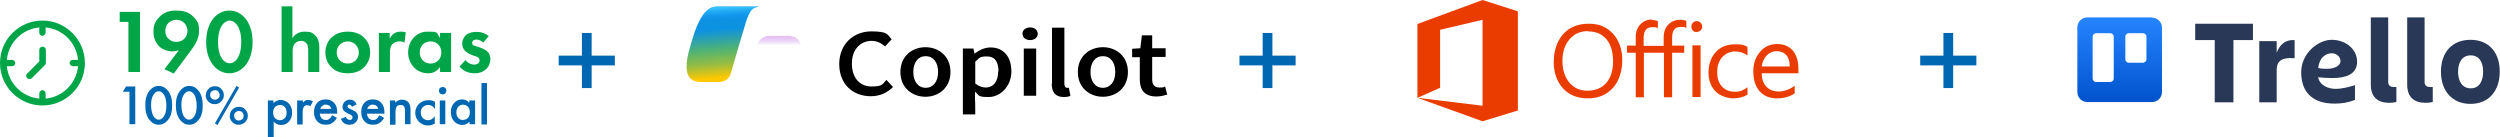 <?xml version="1.0" encoding="UTF-8"?>
<svg id="Capa_1" xmlns="http://www.w3.org/2000/svg" xmlns:xlink="http://www.w3.org/1999/xlink" version="1.1" viewBox="0 0 948.2 52.1">
  <!-- Generator: Adobe Illustrator 29.5.0, SVG Export Plug-In . SVG Version: 2.1.0 Build 137)  -->
  <defs>
    <style>
      .st0 {
        fill: #0067b2;
      }

      .st1 {
        fill: #293856;
      }

      .st2 {
        fill: url(#linear-gradient);
      }

      .st3 {
        fill: #00a547;
      }

      .st4 {
        fill: url(#Degradado_sin_nombre_7);
      }

      .st5 {
        fill: url(#Degradado_sin_nombre_6);
      }

      .st6 {
        fill: url(#Degradado_sin_nombre_5);
      }

      .st7 {
        fill: url(#Degradado_sin_nombre_4);
      }

      .st8 {
        fill: url(#Degradado_sin_nombre_3);
      }

      .st9 {
        fill: url(#Degradado_sin_nombre_2);
      }

      .st10 {
        fill: #eb3c00;
      }
    </style>
    <linearGradient id="linear-gradient" x1="476.5" y1="38.7" x2="476.5" y2="40" gradientTransform="translate(-11208.7 1014.7) scale(25.2 -25.2)" gradientUnits="userSpaceOnUse">
      <stop offset="0" stop-color="#0052cc"/>
      <stop offset="1" stop-color="#2684ff"/>
    </linearGradient>
    <radialGradient id="Degradado_sin_nombre_7" data-name="Degradado sin nombre 7" cx="592.3" cy="-279.9" fx="592.3" fy="-279.9" r="0" gradientTransform="translate(40060824685.8 20179564372.2) rotate(-129.3) scale(69214302 65091223.6) skewX(0)" gradientUnits="userSpaceOnUse">
      <stop offset="0" stop-color="#00aeff"/>
      <stop offset=".8" stop-color="#2253ce"/>
      <stop offset="1" stop-color="#0736c4"/>
    </radialGradient>
    <radialGradient id="Degradado_sin_nombre_2" data-name="Degradado sin nombre 2" cx="-244.4" cy="-28.2" fx="-244.4" fy="-28.2" r="0" gradientTransform="translate(8283032292.8 13372627833.8) rotate(51.8) scale(63952395.7 62047253.5) skewX(0)" gradientUnits="userSpaceOnUse">
      <stop offset="0" stop-color="#ffb657"/>
      <stop offset=".6" stop-color="#ff5f3d"/>
      <stop offset=".9" stop-color="#c02b3c"/>
    </radialGradient>
    <linearGradient id="Degradado_sin_nombre_3" data-name="Degradado sin nombre 3" x1="641.4" y1="155" x2="643.7" y2="181.3" gradientTransform="translate(-368 -149.3)" gradientUnits="userSpaceOnUse">
      <stop offset=".2" stop-color="#0d91e1"/>
      <stop offset=".5" stop-color="#52b471"/>
      <stop offset=".7" stop-color="#98bd42"/>
      <stop offset=".9" stop-color="#ffc800"/>
    </linearGradient>
    <linearGradient id="Degradado_sin_nombre_4" data-name="Degradado sin nombre 4" x1="641.6" y1="151.8" x2="642.9" y2="180.4" gradientTransform="translate(-368 -149.3)" gradientUnits="userSpaceOnUse">
      <stop offset="0" stop-color="#3dcbff"/>
      <stop offset=".2" stop-color="#0588f7" stop-opacity="0"/>
    </linearGradient>
    <radialGradient id="Degradado_sin_nombre_5" data-name="Degradado sin nombre 5" cx="137.7" cy="-9" fx="137.7" fy="-9" r="0" gradientTransform="translate(5408251444.9 -20508662793.8) rotate(109.3) scale(153563886.3 183950453.9)" gradientUnits="userSpaceOnUse">
      <stop offset="0" stop-color="#8c48ff"/>
      <stop offset=".5" stop-color="#f2598a"/>
      <stop offset=".9" stop-color="#ffb152"/>
    </radialGradient>
    <linearGradient id="Degradado_sin_nombre_6" data-name="Degradado sin nombre 6" x1="658.5" y1="161" x2="658.5" y2="168.9" gradientTransform="translate(-368 -149.3)" gradientUnits="userSpaceOnUse">
      <stop offset="0" stop-color="#f8adfa"/>
      <stop offset=".7" stop-color="#a86edd" stop-opacity="0"/>
    </linearGradient>
  </defs>
  <g>
    <path id="path3025" class="st10" d="M537.6,37.1V9.1l24.7-9.1,13.4,4.3v37.6l-13.4,4.1-24.7-8.9,24.7,3V7.5l-16.1,3.8v22l-8.6,3.8Z"/>
    <path id="path3032" class="st10" d="M602.1,37.3c-3.9,0-7-1.3-9.3-3.8-2.3-2.6-3.5-5.9-3.5-10s1.2-7.9,3.6-10.6c2.4-2.6,5.6-3.9,9.7-3.9s6.8,1.3,9.2,3.8c2.3,2.6,3.5,5.9,3.5,10s-1.2,8-3.6,10.6c-2.4,2.6-5.5,3.9-9.5,3.9ZM602.3,11.8c-2.9,0-5.2,1-7,3.1-1.8,2.1-2.7,4.8-2.7,8.2s.9,6.1,2.6,8.2c1.8,2.1,4,3.1,6.9,3.1s5.4-1,7.1-2.9c1.7-2,2.6-4.7,2.6-8.2s-.8-6.4-2.5-8.4c-1.7-2-4-3-7-3Z"/>
    <path id="path3034" class="st10" d="M626.6,7.4c-1.8,0-3.2.6-4.4,1.8-1.2,1.2-1.8,2.8-1.8,4.9v3.2h-3.3v2.7h3.3v16.9h3.1v-16.9h7.6v16.9h3.1v-16.9h4.6v-2.7h-4.6v-3c0-2.8,1.1-4.1,3.3-4.1s1.5.2,2.1.5v-2.8c-.6-.2-1.3-.4-2.3-.4-1.8,0-3.3.6-4.5,1.8-1.2,1.2-1.8,2.8-1.8,4.9v3.2h-7.6v-3c0-2.8,1.1-4.1,3.3-4.1s1.5.2,2.1.5v-2.8c-.6-.2-1.3-.4-2.3-.4h0Z"/>
    <path id="path3038" class="st10" d="M643.5,12.2c-.6,0-1-.2-1.4-.6-.4-.4-.6-.9-.6-1.5s.2-1.1.6-1.5c.4-.4.9-.6,1.4-.6s1.1.2,1.5.6c.4.4.6.9.6,1.5s-.2,1-.6,1.4c-.4.4-.9.6-1.5.6ZM645,36.8h-3.1v-19.6h3.1v19.6Z"/>
    <path id="path3040" class="st10" d="M662.8,35.9c-1.5.9-3.3,1.4-5.4,1.4s-5.1-.9-6.8-2.7c-1.7-1.8-2.6-4.2-2.6-7.1s.9-5.8,2.8-7.8c1.8-2,4.3-2.9,7.4-2.9s3.2.3,4.6,1v3.2c-1.5-1-3-1.5-4.7-1.5s-3.6.7-4.9,2.2c-1.3,1.4-1.9,3.3-1.9,5.7s.6,4.1,1.8,5.4c1.2,1.3,2.8,2,4.9,2s3.3-.6,4.8-1.7v3Z"/>
    <path id="path3042" class="st10" d="M682,27.8h-13.8c0,2.2.6,3.9,1.8,5.1,1.1,1.2,2.7,1.8,4.6,1.8s4.2-.7,6.1-2.2v2.9c-1.7,1.2-4,1.9-6.8,1.9s-4.9-.9-6.5-2.7c-1.6-1.8-2.4-4.3-2.4-7.5s.9-5.5,2.6-7.5,3.9-2.9,6.4-2.9,4.5.8,6,2.5c1.4,1.7,2.1,4,2.1,6.9v1.6ZM678.8,25.1c0-1.8-.4-3.2-1.3-4.2-.9-1-2.1-1.5-3.6-1.5s-2.7.5-3.8,1.6c-1,1.1-1.7,2.4-1.9,4.2h10.6Z"/>
  </g>
  <g>
    <path class="st2" d="M816.2,6.6h-24.5c-2.1,0-3.8,1.7-3.8,3.8v24.5c0,1,.4,2,1.1,2.7.7.7,1.7,1.1,2.7,1.1h24.5c1,0,2-.4,2.7-1.1s1.1-1.7,1.1-2.7V10.5c0-2.1-1.7-3.8-3.8-3.8ZM801.7,29.8c0,.3-.1.7-.4.9-.2.2-.6.4-.9.4h-5.4c-.7,0-1.3-.6-1.3-1.3v-15.9c0-.7.6-1.3,1.3-1.3h5.4c.7,0,1.3.6,1.3,1.3v15.9ZM814.1,22.5c0,.3-.1.7-.4.9s-.6.4-.9.4h-5.4c-.7,0-1.3-.6-1.3-1.3v-8.6c0-.7.6-1.3,1.3-1.3h5.4c.7,0,1.3.6,1.3,1.3v8.6Z"/>
    <g>
      <path class="st1" d="M854.5,9v6.2h-7.4v23.6h-7.1V15.2h-7.4v-6.2h21.8Z"/>
      <path class="st1" d="M863.5,38.8h-6.6V15.6h6.6v4.4c1.2-3.1,3.2-5,6.8-4.8v6.9c-4.6-.4-6.8.8-6.8,4.5v12.2Z"/>
      <path class="st1" d="M906.2,39c-4.3,0-7-2.1-7-6.9V6.6h6.6v24.5c0,1.4.9,1.9,2.1,1.9.3,0,.7,0,1,0v5.7c-.9.2-1.8.3-2.6.3Z"/>
      <path class="st1" d="M920,39c-4.3,0-7-2.1-7-6.9V6.6h6.6v24.5c0,1.4.9,1.9,2.1,1.9.3,0,.7,0,1,0v5.7c-.9.2-1.8.3-2.7.3Z"/>
      <path class="st1" d="M925.8,27.2c0-7.2,4.1-12.1,11.2-12.1s11.1,4.9,11.1,12.1-4.1,12.2-11.1,12.2-11.2-5-11.2-12.2ZM932.3,27.2c0,3.5,1.5,6.3,4.8,6.3s4.7-2.8,4.7-6.3-1.4-6.2-4.7-6.2-4.8,2.7-4.8,6.2Z"/>
      <path class="st1" d="M879.2,29.3c1.8.2,3.7.3,5.5.3,5,0,9.3-1.4,9.3-6.2s-4.4-8.3-9.6-8.3-11.6,5.1-11.6,12.3,3.9,11.9,12.7,11.9c2.6,0,5.2-.4,7.7-1.4v-5.6c-2.3.7-4.8,1.4-7.4,1.4s-6-1.2-6.6-4.5ZM884.3,20.2c1.9,0,3.4,1.3,3.4,3s-2.3,2.9-5,2.9c-1.1,0-2.3,0-3.4-.3,0-1.1.4-2.1.9-3.1.8-1.5,2.5-2.5,4.2-2.5h0Z"/>
    </g>
  </g>
  <g>
    <g>
      <path class="st4" d="M292.3,5.8c-.6-2-2.4-3.3-4.4-3.3h-1.3c-2.2,0-4.1,1.6-4.5,3.8l-2.3,12.5.6-2c.6-2,2.4-3.3,4.4-3.3h7.8l3.3,1.3,3.2-1.3h-.9c-2,0-3.8-1.3-4.4-3.3l-1.3-4.4Z"/>
      <path class="st9" d="M272.7,38.9c.6,2,2.4,3.3,4.4,3.3h2.8c2.5,0,4.5-2,4.6-4.5l.3-12.1-.6,2.2c-.6,2-2.4,3.3-4.4,3.3h-7.9l-2.8-1.5-3,1.5h.9c2,0,3.8,1.3,4.4,3.3l1.3,4.4Z"/>
      <path class="st8" d="M287.7,2.5h-15.9c-4.5,0-7.3,6-9.1,12-2.2,7.1-5,16.6,3.2,16.6h6.9c2.1,0,3.9-1.4,4.4-3.3,1.2-4.2,3.3-11.5,5-17,.8-2.8,1.5-5.2,2.6-6.7.7-1,1.8-1.5,2.9-1.5Z"/>
      <path class="st7" d="M287.7,2.5h-15.9c-4.5,0-7.3,6-9.1,12-2.2,7.1-5,16.6,3.2,16.6h6.9c2.1,0,3.9-1.4,4.4-3.3,1.2-4.2,3.3-11.5,5-17,.8-2.8,1.5-5.2,2.6-6.7.7-1,1.8-1.5,2.9-1.5Z"/>
      <path class="st6" d="M276.8,42.2h15.9c4.5,0,7.3-6,9.1-12,2.2-7.1,5-16.6-3.2-16.6h-6.9c-2.1,0-3.9,1.4-4.4,3.3-1.2,4.2-3.3,11.5-5,17-.8,2.8-1.5,5.2-2.6,6.8-.7,1-1.8,1.5-2.9,1.5Z"/>
      <path class="st5" d="M276.8,42.2h15.9c4.5,0,7.3-6,9.1-12,2.2-7.1,5-16.6-3.2-16.6h-6.9c-2.1,0-3.9,1.4-4.4,3.3-1.2,4.2-3.3,11.5-5,17-.8,2.8-1.5,5.2-2.6,6.8-.7,1-1.8,1.5-2.9,1.5Z"/>
    </g>
    <g>
      <path d="M318.3,24.4c0-7.8,5.5-12.5,12.2-12.5s6,1.4,7.7,3l-2.5,2.7c-1.4-1.2-3-2.1-5.1-2.1-4.3,0-7.5,3.3-7.5,8.6s2.9,8.7,7.4,8.7,4.2-1,5.7-2.5l2.5,2.7c-2.2,2.2-5,3.5-8.4,3.5-6.7,0-12-4.4-12-12.3Z"/>
      <path d="M341.5,27.3c0-6,4.5-9.4,9.5-9.4s9.5,3.4,9.5,9.4-4.5,9.4-9.5,9.4-9.5-3.4-9.5-9.4ZM355.8,27.3c0-3.6-1.8-6-4.7-6s-4.7,2.4-4.7,6,1.8,6,4.7,6,4.7-2.4,4.7-6Z"/>
      <path d="M365.3,18.4h3.9l.4,1.9h.1c1.7-1.3,3.8-2.3,6-2.3,5,0,7.9,3.6,7.9,9.1s-4.1,9.7-8.6,9.7-3.5-.7-5.2-2v3c.1,0,.1,5.6.1,5.6h-4.7v-25ZM378.7,27.1c0-3.6-1.3-5.7-4.4-5.7s-2.8.7-4.4,2v8.3c1.4,1.1,2.9,1.5,4,1.5,2.7,0,4.7-2.1,4.7-6.2Z"/>
      <path d="M387.8,12.8c0-1.4,1.2-2.4,2.9-2.4s2.9,1,2.9,2.4-1.2,2.4-2.9,2.4-2.9-1-2.9-2.4ZM388.3,18.4h4.7v17.9h-4.7v-17.9Z"/>
      <path d="M399,31.7V10.5h4.7v21.4c0,1,.5,1.4,1,1.4s.4,0,.7,0l.6,3.1c-.6.2-1.4.4-2.5.4-3.3,0-4.6-1.9-4.6-5.1Z"/>
      <path d="M408.8,27.3c0-6,4.5-9.4,9.5-9.4s9.5,3.4,9.5,9.4-4.5,9.4-9.5,9.4-9.5-3.4-9.5-9.4ZM423,27.3c0-3.6-1.8-6-4.7-6s-4.7,2.4-4.7,6,1.8,6,4.7,6,4.7-2.4,4.7-6Z"/>
      <path d="M432.3,30.2v-8.5h-2.9v-3.2l3.1-.2.6-4.9h3.9v4.9h5.1v3.3h-5.1v8.5c0,2.1.9,3.1,2.8,3.1s1.5-.2,2.1-.4l.8,3.1c-1.1.3-2.5.7-4.1.7-4.6,0-6.3-2.6-6.3-6.5Z"/>
    </g>
  </g>
  <path class="st0" d="M470.1,24.8v-3.7h8.8v-8.6h3.7v8.6h8.8v3.7h-8.8v8.6h-3.7v-8.6h-8.8Z"/>
  <path class="st0" d="M211.9,24.8v-3.7h8.8v-8.6h3.7v8.6h8.8v3.7h-8.8v8.6h-3.7v-8.6h-8.8Z"/>
  <path class="st0" d="M728.3,24.8v-3.7h8.8v-8.6h3.7v8.6h8.8v3.7h-8.8v8.6h-3.7v-8.6h-8.8Z"/>
  <g>
    <g>
      <path class="st3" d="M48.7,8.3h-3.3v-3.8h7.7v22.8h-4.4V8.3Z"/>
      <path class="st3" d="M62.4,26.2l5.4-7.1c-.7.2-1.6.4-2.4.4-1.6,0-3.7-.6-5-1.9-1.2-1.1-2.2-3.1-2.2-5.5s.5-3.8,2.1-5.5c1.9-2.1,4.2-2.6,6.5-2.6s4.6.4,6.5,2.3,2.2,3,2.2,5.5-1.3,5-2.9,7.1l-6.7,9-3.6-1.7ZM63.9,8.7c-.5.5-1.2,1.5-1.2,3s.5,2.4,1.3,3.1c.9.8,1.8,1.1,2.9,1.1s2.2-.4,3-1.2,1.2-1.8,1.2-3-.6-2.4-1.3-3.1c-.6-.5-1.6-1.1-2.9-1.1s-2.4.6-3,1.2Z"/>
      <path class="st3" d="M78.2,15.9c0-7.8,4.3-11.9,8.8-11.9s8.8,4.1,8.8,11.9-4.3,11.9-8.8,11.9-8.8-4.1-8.8-11.9ZM82.7,15.9c0,5.9,2.4,8.1,4.4,8.1s4.4-2.2,4.4-8.1-2.5-8.1-4.4-8.1-4.4,2.2-4.4,8.1Z"/>
      <path class="st3" d="M106.7,2.4h4.2v12c.8-1.1,2.2-2.4,4.6-2.4s3.2.4,4.4,1.8c1,1.3,1.2,2.7,1.2,4.2v9.3h-4.2v-8.1c0-.8,0-2.1-.8-2.9-.6-.7-1.5-.8-1.9-.8-1.1,0-1.9.4-2.6,1.3-.6,1-.6,2-.6,2.9v7.6h-4.2V2.4Z"/>
      <path class="st3" d="M137.9,14.1c1.5,1.3,2.5,3.4,2.5,5.8s-1,4.4-2.5,5.8c-1.3,1.2-3.2,2.1-6,2.1s-4.7-.9-6-2.1c-1.5-1.3-2.5-3.4-2.5-5.8s1-4.5,2.5-5.8c1.3-1.2,3.2-2.1,6-2.1s4.7.9,6,2.1ZM136.1,19.9c0-2.3-1.8-4.2-4.2-4.2s-4.2,1.9-4.2,4.2,1.7,4.2,4.2,4.2,4.2-1.9,4.2-4.2Z"/>
      <path class="st3" d="M143.6,12.5h4.2v2.2c.6-1.3,1.5-1.9,1.8-2.1.6-.4,1.5-.6,2.5-.6s1.3.2,1.8.3l-.5,3.9c-.5-.4-1.1-.5-1.9-.5s-1.9.2-2.8,1.2c-.8,1-.8,2.3-.8,3.3v7.1h-4.2v-14.8Z"/>
      <path class="st3" d="M166.9,12.5h4.2v14.8h-4.2v-1.9c-1.5,2.2-3.5,2.4-4.5,2.4-4.5,0-7.6-3.6-7.6-7.9s3-7.9,7.3-7.9,3.3.2,4.8,2.4v-1.9ZM159.2,19.9c0,2.4,1.7,4.2,4.1,4.2s4.1-1.8,4.1-4.2-1.7-4.2-4.1-4.2-4.1,1.8-4.1,4.2Z"/>
      <path class="st3" d="M183.1,16c-1-.9-2-1-2.4-1-1,0-1.6.5-1.6,1.2s.2,1,1.3,1.3l1,.3c1.2.4,2.9,1,3.8,2.1.4.6.8,1.5.8,2.5s-.4,2.7-1.6,3.8-2.6,1.6-4.4,1.6c-3.1,0-4.8-1.5-5.7-2.5l2.2-2.5c.8,1,2.1,1.7,3.3,1.7s2.1-.6,2.1-1.6-.8-1.3-1.3-1.5l-1-.3c-1.1-.4-2.3-.9-3.2-1.8-.7-.7-1.1-1.6-1.1-2.8s.7-2.6,1.5-3.3c1.2-.9,2.7-1.1,3.9-1.1s2.8.1,4.7,1.6l-2.1,2.4Z"/>
    </g>
    <g>
      <path class="st3" d="M16.1,7.8C7.2,7.8,0,15,0,23.9s7.2,16.1,16.1,16.1,16.1-7.2,16.1-16.1S24.9,7.8,16.1,7.8ZM17.3,37.4v-2c0-.7-.6-1.2-1.2-1.2s-1.2.6-1.2,1.2v2c-6.5-.6-11.7-5.8-12.3-12.3h2c.7,0,1.2-.6,1.2-1.2s-.6-1.2-1.2-1.2h-2c.6-6.5,5.8-11.7,12.3-12.3v2c0,.7.6,1.2,1.2,1.2s1.2-.6,1.2-1.2v-2c6.5.6,11.7,5.8,12.3,12.3h-2c-.7,0-1.2.6-1.2,1.2s.6,1.2,1.2,1.2h2c-.6,6.5-5.8,11.7-12.3,12.3Z"/>
      <path class="st3" d="M16.1,17.7c-.7,0-1.2.6-1.2,1.2v4.4l-4.6,4.6c-.5.5-.5,1.3,0,1.7s.6.4.9.4.6-.1.9-.4l4.9-4.9c.2-.2.4-.5.4-.9v-4.9c0-.7-.6-1.2-1.2-1.2Z"/>
    </g>
    <g>
      <path class="st0" d="M49.1,34.8h-2.5l1.2-2h3.5v14.3h-2.2v-12.3Z"/>
      <path class="st0" d="M55.1,39.9c0-2.3.5-4.1,1.6-5.5,1-1.2,2.1-1.8,3.5-1.8s2.5.6,3.5,1.8c1.1,1.4,1.6,3.2,1.6,5.6s-.5,4.2-1.6,5.5c-1,1.2-2.1,1.8-3.5,1.8s-2.5-.6-3.5-1.8c-1.1-1.4-1.6-3.2-1.6-5.6ZM57.3,39.9c0,1.6.3,2.9.8,4,.6,1,1.3,1.5,2.1,1.5s1.5-.5,2.1-1.5c.6-1,.8-2.3.8-3.9s-.3-2.9-.8-3.9c-.6-1-1.3-1.5-2.1-1.5s-1.5.5-2.1,1.5c-.6,1-.8,2.3-.8,3.8Z"/>
      <path class="st0" d="M66.7,39.9c0-2.3.5-4.1,1.6-5.5,1-1.2,2.1-1.8,3.5-1.8s2.5.6,3.5,1.8c1.1,1.4,1.6,3.2,1.6,5.6s-.5,4.2-1.6,5.5c-1,1.2-2.1,1.8-3.5,1.8s-2.5-.6-3.5-1.8c-1.1-1.4-1.6-3.2-1.6-5.6ZM68.8,39.9c0,1.6.3,2.9.8,4,.6,1,1.3,1.5,2.1,1.5s1.5-.5,2.1-1.5c.6-1,.8-2.3.8-3.9s-.3-2.9-.8-3.9c-.6-1-1.3-1.5-2.1-1.5s-1.5.5-2.1,1.5c-.6,1-.8,2.3-.8,3.8Z"/>
      <path class="st0" d="M78.1,36c0-.9.3-1.7,1-2.3.7-.7,1.5-1,2.4-1s1.8.3,2.4,1c.7.7,1,1.5,1,2.4s-.3,1.7-1,2.4c-.7.7-1.5,1-2.5,1s-1.7-.3-2.4-1c-.7-.7-1-1.5-1-2.4ZM79.7,36c0,.5.2,1,.5,1.3.4.4.8.5,1.3.5s.9-.2,1.3-.5c.4-.4.5-.8.5-1.3s-.2-.9-.5-1.3c-.4-.4-.8-.5-1.3-.5s-.9.2-1.3.5c-.4.4-.5.8-.5,1.3ZM89.7,32.6l1,.6-8.2,14.2-1-.6,8.2-14.2ZM87.2,43.8c0-.9.3-1.7,1-2.3.7-.7,1.5-1,2.4-1s1.8.3,2.4,1c.7.7,1,1.5,1,2.4s-.3,1.7-1,2.4c-.7.7-1.5,1-2.5,1s-1.7-.3-2.4-1c-.7-.7-1-1.5-1-2.4ZM88.8,43.9c0,.5.2,1,.5,1.3.4.4.8.5,1.3.5s.9-.2,1.3-.5c.4-.4.5-.8.5-1.3s-.2-.9-.5-1.3c-.4-.4-.8-.5-1.3-.5s-.9.2-1.3.5c-.4.4-.5.8-.5,1.3Z"/>
      <path class="st0" d="M103.7,52.1h-2.1v-14h2.1v1c.8-.8,1.8-1.2,2.8-1.2s2.3.5,3.1,1.4c.8.9,1.2,2.1,1.2,3.4s-.4,2.5-1.2,3.4c-.8.9-1.8,1.3-3,1.3s-2-.4-2.8-1.3v5.9ZM108.7,42.7c0-.9-.2-1.6-.7-2.1-.5-.6-1.1-.8-1.8-.8s-1.4.3-1.9.8c-.5.5-.7,1.2-.7,2.1s.2,1.5.7,2.1c.5.5,1.1.8,1.9.8s1.3-.3,1.8-.8c.5-.5.7-1.2.7-2Z"/>
      <path class="st0" d="M112.8,38.1h2.1v.8c.4-.4.7-.7,1-.8.3-.2.7-.2,1.1-.2s1.1.2,1.7.5l-1,1.9c-.4-.3-.8-.4-1.2-.4-1.1,0-1.7.9-1.7,2.6v4.7h-2.1v-9Z"/>
      <path class="st0" d="M127.8,43.1h-6.5c0,.7.3,1.3.7,1.8.4.4,1,.6,1.6.6s.9-.1,1.3-.4c.3-.2.7-.7,1.1-1.4l1.8,1c-.3.5-.6.9-.9,1.2-.3.3-.6.6-1,.8-.3.2-.7.4-1.1.5-.4,0-.8.1-1.3.1-1.3,0-2.4-.4-3.2-1.3-.8-.9-1.2-2-1.2-3.5s.4-2.6,1.2-3.5c.8-.9,1.9-1.3,3.2-1.3s2.4.4,3.2,1.3c.8.8,1.2,2,1.2,3.5v.5ZM125.7,41.4c-.3-1.1-1-1.7-2.1-1.7s-.5,0-.7.1-.4.2-.6.3-.3.3-.5.5-.2.4-.3.7h4.2Z"/>
      <path class="st0" d="M135.2,39.6l-1.7.9c-.3-.6-.6-.8-1-.8s-.4,0-.5.2c-.1.1-.2.3-.2.5,0,.3.4.7,1.2,1,1.1.5,1.9.9,2.2,1.3s.6.9.6,1.6-.3,1.6-1,2.2c-.6.6-1.4.8-2.3.8-1.5,0-2.6-.7-3.2-2.2l1.8-.8c.2.4.4.7.6.8.3.2.6.4.9.4.7,0,1.1-.3,1.1-1s-.3-.7-.8-1c-.2-.1-.4-.2-.6-.3-.2,0-.4-.2-.6-.3-.6-.3-1-.6-1.3-.9-.3-.4-.5-.9-.5-1.5s.3-1.4.8-1.9c.6-.5,1.2-.8,2-.8,1.2,0,2,.6,2.6,1.8Z"/>
      <path class="st0" d="M145.7,43.1h-6.5c0,.7.3,1.3.7,1.8.4.4,1,.6,1.6.6s.9-.1,1.3-.4c.3-.2.7-.7,1.1-1.4l1.8,1c-.3.5-.6.9-.9,1.2s-.6.6-1,.8c-.3.2-.7.4-1.1.5-.4,0-.8.1-1.3.1-1.3,0-2.4-.4-3.2-1.3-.8-.9-1.2-2-1.2-3.5s.4-2.6,1.2-3.5c.8-.9,1.9-1.3,3.2-1.3s2.4.4,3.2,1.3c.8.8,1.2,2,1.2,3.5v.5ZM143.5,41.4c-.3-1.1-1-1.7-2.1-1.7s-.5,0-.7.1-.4.2-.6.3c-.2.1-.3.3-.5.5s-.2.4-.3.7h4.2Z"/>
      <path class="st0" d="M147.8,38.1h2.1v.8c.7-.7,1.6-1.1,2.5-1.1s1.9.3,2.5,1c.5.6.8,1.5.8,2.8v5.5h-2.1v-5c0-.9-.1-1.5-.4-1.8-.2-.3-.7-.5-1.3-.5s-1.2.2-1.5.7c-.3.5-.4,1.2-.4,2.4v4.4h-2.1v-9Z"/>
      <path class="st0" d="M165,38.5v2.8c-.5-.6-.9-1-1.3-1.2-.4-.2-.8-.3-1.3-.3-.8,0-1.4.3-2,.8s-.8,1.2-.8,2.1.3,1.5.8,2.1c.5.5,1.2.8,1.9.8s.9-.1,1.3-.3c.4-.2.8-.6,1.3-1.2v2.8c-.8.4-1.7.7-2.5.7-1.4,0-2.6-.5-3.5-1.4-.9-.9-1.4-2-1.4-3.4s.5-2.5,1.4-3.4c1-.9,2.1-1.4,3.5-1.4s1.7.2,2.5.6Z"/>
      <path class="st0" d="M166.5,34.3c0-.4.1-.7.4-.9.3-.3.6-.4,1-.4s.7.1,1,.4c.3.3.4.6.4,1s-.1.7-.4,1c-.3.3-.6.4-1,.4s-.7-.1-1-.4c-.3-.3-.4-.6-.4-1ZM168.9,38.1v9h-2.1v-9h2.1Z"/>
      <path class="st0" d="M178.1,38.1h2.1v9h-2.1v-.9c-.9.8-1.8,1.2-2.8,1.2s-2.3-.5-3.1-1.4c-.8-.9-1.2-2.1-1.2-3.5s.4-2.5,1.2-3.4c.8-.9,1.8-1.4,3-1.4s2,.4,2.8,1.3v-1ZM173.1,42.6c0,.9.2,1.6.7,2.1.5.6,1.1.8,1.8.8s1.4-.3,1.9-.8c.5-.5.7-1.2.7-2.1s-.2-1.5-.7-2.1c-.5-.5-1.1-.8-1.9-.8s-1.3.3-1.8.8c-.5.6-.7,1.2-.7,2Z"/>
      <path class="st0" d="M184.7,31.5v15.7h-2.1v-15.7h2.1Z"/>
    </g>
  </g>
</svg>